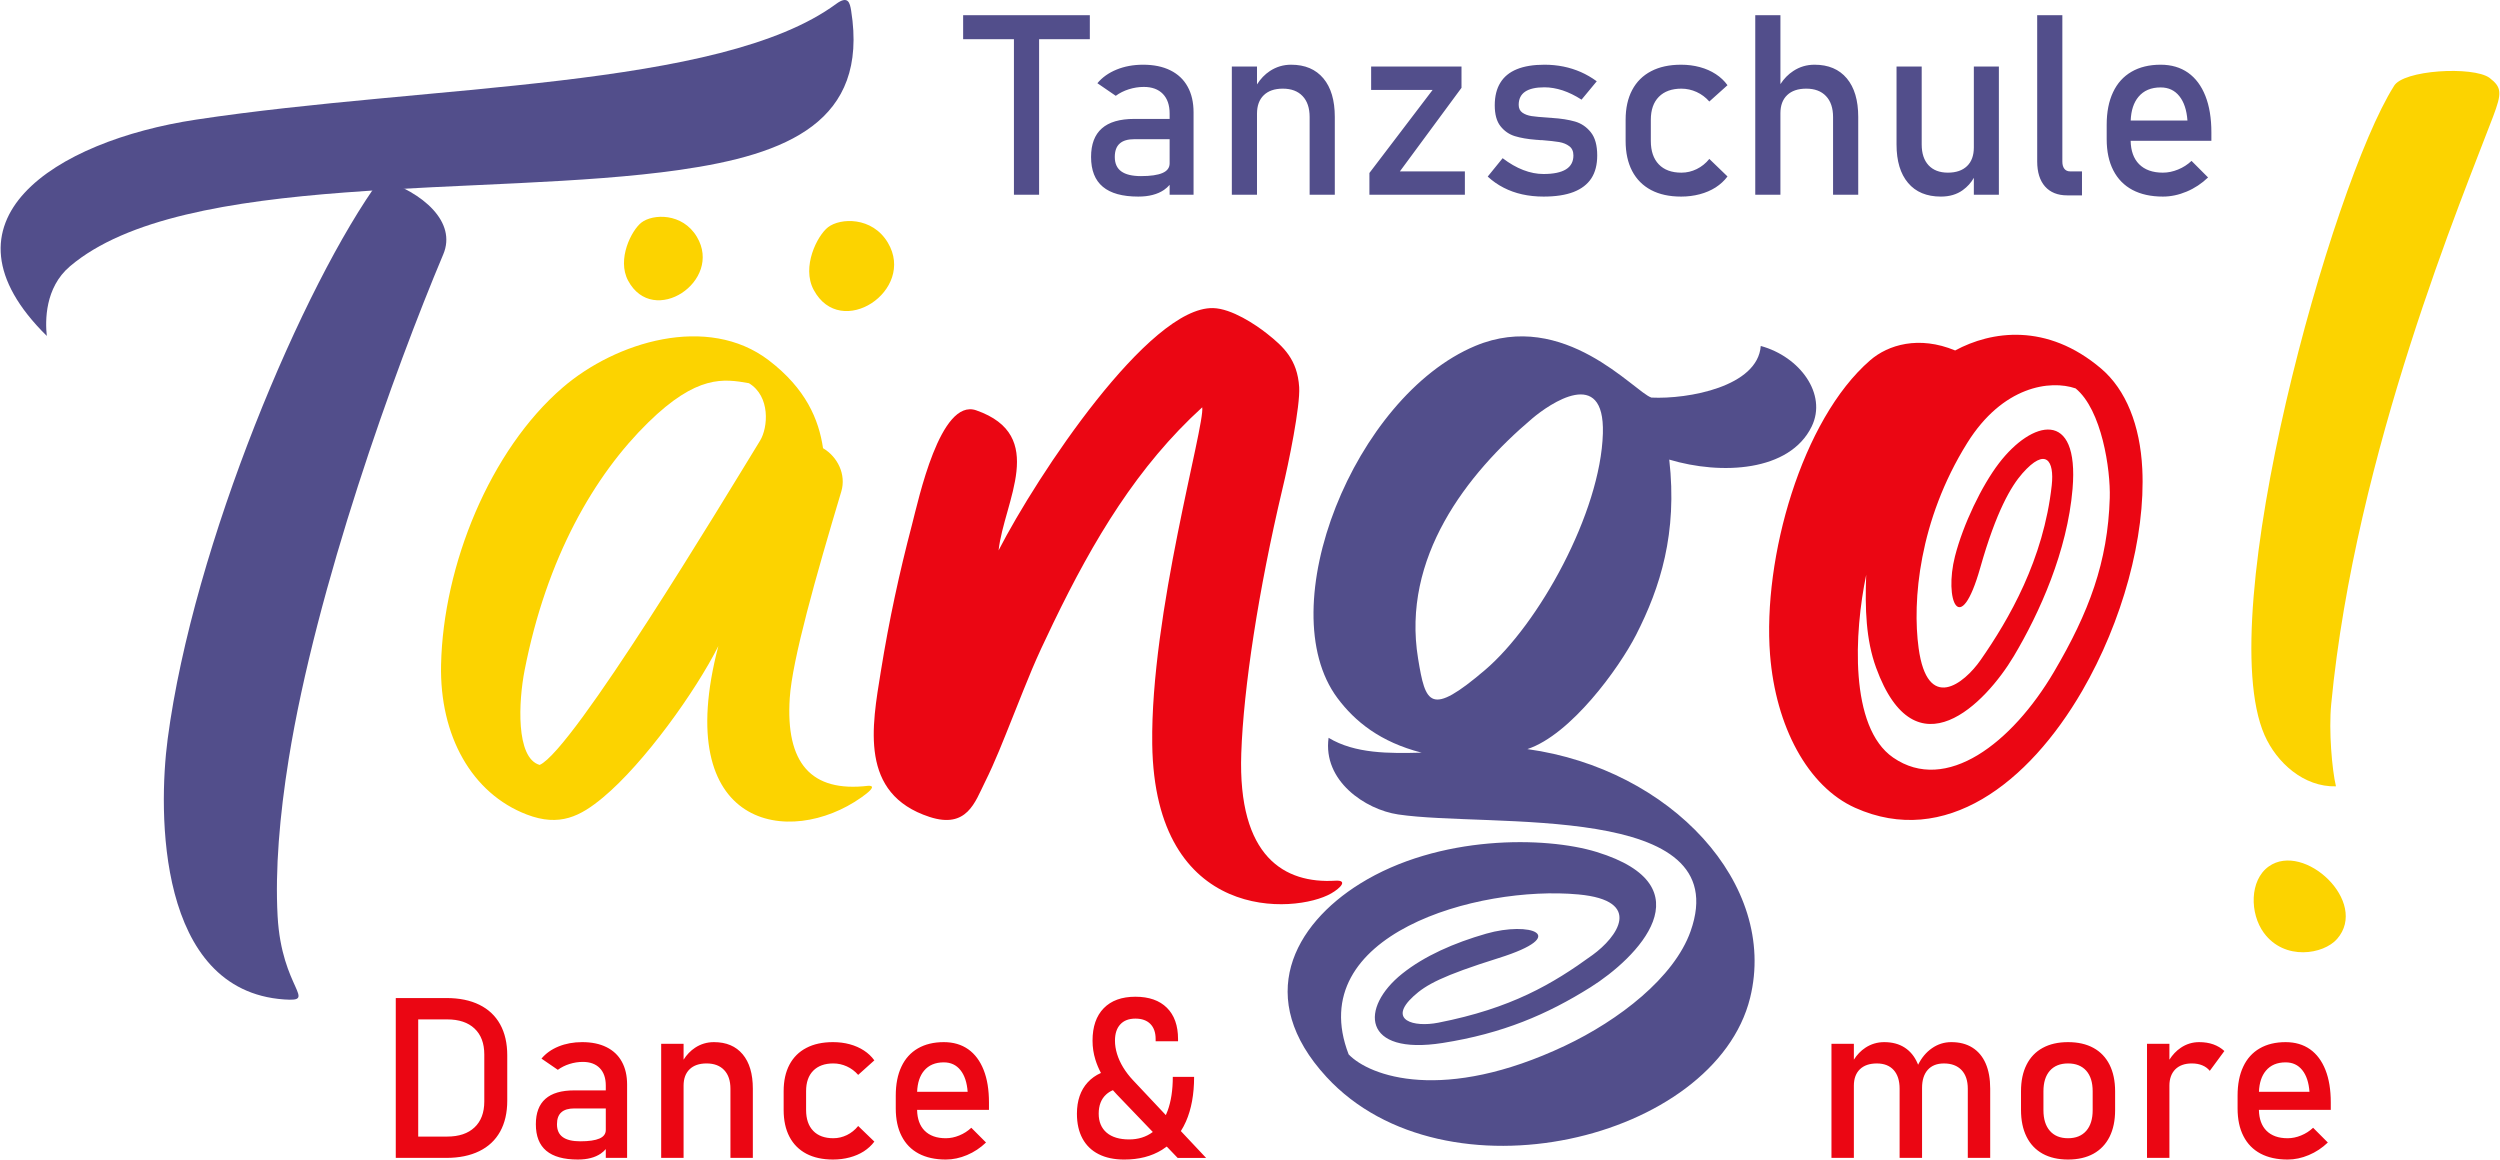 <?xml version="1.0" encoding="UTF-8"?>
<svg xmlns="http://www.w3.org/2000/svg" xmlns:xlink="http://www.w3.org/1999/xlink" xmlns:xodm="http://www.corel.com/coreldraw/odm/2003" xml:space="preserve" width="1921px" height="891px" version="1.1" style="shape-rendering:geometricPrecision; text-rendering:geometricPrecision; image-rendering:optimizeQuality; fill-rule:evenodd; clip-rule:evenodd" viewBox="0 0 2402.53 1114.92">
 <defs>
  <style type="text/css">
   
    .fil2 {fill:#524E8B}
    .fil0 {fill:#EB0613}
    .fil1 {fill:#FCD300}
   
  </style>
 </defs>
 <g id="Ebene_x0020_1">
  <g id="_2637293815664">
   <g>
    <path class="fil0" d="M2198.93 1114.91c-10.14,0 -18.84,-1.91 -26.01,-5.7 -7.18,-3.82 -12.67,-9.42 -16.42,-16.78 -3.79,-7.36 -5.66,-16.24 -5.66,-26.66l0 -12.37c0,-10.86 1.8,-20.14 5.44,-27.82 3.61,-7.69 8.88,-13.53 15.8,-17.53 6.89,-4.01 15.23,-6.03 24.93,-6.03 9.17,0 17,2.31 23.49,6.86 6.46,4.58 11.4,11.22 14.83,19.87 3.42,8.66 5.12,19.09 5.12,31.21l0 7.18 -54.33 0 -9.57 0 -5.21 0c0.16,8.62 2.58,15.29 7.16,19.95 4.81,4.87 11.62,7.33 20.43,7.33 4.36,0 8.69,-0.9 12.98,-2.67 4.3,-1.74 8.16,-4.22 11.55,-7.4l0 0 14.15 14.18 0 0c-5.42,5.19 -11.51,9.24 -18.3,12.08 -6.75,2.86 -13.57,4.3 -20.38,4.3l0 0zm-1314.38 -65.12l-3.35 0c0.35,-8.63 2.57,-15.39 6.66,-20.28 4.48,-5.37 10.83,-8.04 18.98,-8.04 6.71,0 12.05,2.49 16.02,7.47 3.97,4.94 6.28,11.91 6.93,20.85l0 0 -39.78 0 -5.46 0 0 0zm-3.38 17.35l3.38 0 5.46 0 60.27 0 0 -7.17c0,-12.13 -1.69,-22.55 -5.12,-31.21 -3.43,-8.66 -8.37,-15.3 -14.83,-19.88 -6.49,-4.55 -14.32,-6.86 -23.49,-6.86 -9.7,0 -18.03,2.03 -24.93,6.03 -6.92,4 -12.19,9.85 -15.8,17.53 -3.64,7.69 -5.45,16.96 -5.45,27.82l0 12.37c0,10.43 1.88,19.3 5.67,26.66 3.75,7.36 9.23,12.96 16.41,16.78 7.18,3.79 15.88,5.7 26.02,5.7 6.82,0 13.63,-1.44 20.38,-4.29 6.78,-2.85 12.88,-6.89 18.29,-12.09l0 0 -14.14 -14.17 0 0c-3.39,3.17 -7.25,5.66 -11.55,7.39 -4.29,1.77 -8.62,2.67 -12.98,2.67 -8.8,0 -15.62,-2.45 -20.42,-7.32 -4.6,-4.66 -7.01,-11.34 -7.17,-19.96l0 0zm1295.38 -17.35l9.57 0 33.84 0 0 0c-0.65,-8.95 -2.96,-15.91 -6.93,-20.86 -3.97,-4.97 -9.3,-7.46 -16.02,-7.46 -8.15,0 -14.5,2.67 -18.97,8.04 -4.1,4.89 -6.32,11.65 -6.67,20.28l5.18 0 0 0zm-1775.06 43.04l27.82 0c11.33,0 20.13,-2.96 26.34,-8.84 6.24,-5.88 9.38,-14.18 9.38,-24.89l0 -45.25c0,-10.71 -3.14,-19.01 -9.38,-24.89 -6.21,-5.88 -15.01,-8.8 -26.34,-8.8l-27.82 0 0 112.67 0 0zm0 -133.2l27.17 0c12.34,0 22.87,2.16 31.6,6.45 8.74,4.3 15.41,10.57 19.99,18.8 4.58,8.26 6.86,18.18 6.86,29.84l0 43.55c0,11.61 -2.28,21.53 -6.86,29.79 -4.58,8.23 -11.25,14.51 -20.06,18.8 -8.77,4.3 -19.3,6.46 -31.64,6.46l-27.06 0 -6.96 0 -14.61 0 0 -153.69 14.61 0 6.96 0 0 0zm180.36 84.13c0,-7.17 -1.95,-12.77 -5.78,-16.74 -3.86,-3.96 -9.27,-5.99 -16.34,-5.99 -4.37,0 -8.62,0.69 -12.84,2.03 -4.19,1.33 -7.9,3.2 -11.15,5.59l-15.73 -10.79c4.15,-4.98 9.63,-8.88 16.41,-11.66 6.82,-2.77 14.37,-4.18 22.7,-4.18 9.09,0 16.85,1.59 23.34,4.8 6.5,3.21 11.44,7.86 14.79,13.96 3.4,6.1 5.09,13.46 5.09,22.04l0 70.5 -20.49 0 0 -8.45c-1.43,1.66 -3.05,3.11 -4.84,4.34 -2.78,1.88 -5.99,3.32 -9.67,4.26 -3.64,0.97 -7.79,1.44 -12.37,1.44 -13.53,0 -23.63,-2.81 -30.31,-8.41 -6.71,-5.59 -10.06,-14.1 -10.06,-25.54 0,-10.83 3.06,-18.98 9.2,-24.39 6.13,-5.45 15.4,-8.15 27.81,-8.15l30.24 0 0 -4.66 0 0zm0 42.72l0 -20.71 -30.13 0c-5.66,0 -9.85,1.23 -12.63,3.75 -2.81,2.49 -4.18,6.32 -4.18,11.44 0,5.6 1.84,9.71 5.56,12.38 3.67,2.67 9.3,4.04 16.84,4.04 8.23,0 14.4,-0.9 18.44,-2.67 4.04,-1.73 6.1,-4.51 6.1,-8.23l0 0zm53.25 -82.87l21.54 0 0 15.27c3.03,-4.78 6.71,-8.61 11.07,-11.48 5.45,-3.58 11.48,-5.38 18.12,-5.38 11.9,0 21.1,3.9 27.63,11.69 6.53,7.79 9.78,18.8 9.78,33.01l0 66.6 -21.54 0 0 -66.49c0,-7.76 -2.02,-13.75 -6.06,-17.97 -4.01,-4.22 -9.64,-6.35 -16.89,-6.35 -7.07,0 -12.48,1.88 -16.34,5.63 -3.83,3.72 -5.77,8.98 -5.77,15.73l0 69.45 -21.54 0 0 -109.71 0 0zm165.2 111.3c-9.99,0 -18.54,-1.88 -25.61,-5.59 -7.08,-3.76 -12.49,-9.17 -16.24,-16.31 -3.72,-7.11 -5.59,-15.69 -5.59,-25.76l0 -18.08c0,-9.96 1.87,-18.43 5.59,-25.47 3.75,-7.07 9.16,-12.44 16.24,-16.12 7.07,-3.72 15.62,-5.56 25.61,-5.56 5.74,0 11.08,0.68 16.13,2.05 5.05,1.38 9.56,3.36 13.6,5.99 4.01,2.6 7.36,5.78 10.03,9.49l0 0 -15.55 13.97 0 0c-3.1,-3.54 -6.71,-6.25 -10.89,-8.16 -4.15,-1.87 -8.48,-2.85 -12.99,-2.85 -8.3,0 -14.75,2.35 -19.34,7 -4.58,4.65 -6.85,11.18 -6.85,19.66l0 18.08c0,8.66 2.27,15.33 6.82,20.05 4.51,4.73 11,7.12 19.37,7.12 4.58,0 8.95,-1.05 13.1,-3.07 4.18,-2.06 7.76,-4.95 10.79,-8.7l0 0 15.55 15.01 0 0c-2.74,3.68 -6.14,6.78 -10.14,9.38 -4.04,2.56 -8.55,4.51 -13.6,5.85 -5.03,1.34 -10.37,2.02 -16.03,2.02l0 0zm272.79 -62.67c-1.26,-1.32 -2.47,-2.66 -3.64,-4.01 -2.47,1.03 -4.63,2.41 -6.5,4.12 -4.79,4.36 -7.17,10.53 -7.17,18.47 0,7.83 2.56,13.89 7.65,18.26 5.12,4.33 12.34,6.49 21.61,6.49 8.84,0 16.38,-2.38 22.69,-7.1l0.07 -0.06 -34.71 -36.17 0 0zm-15.15 -20.58c-2.22,-4.16 -3.99,-8.42 -5.34,-12.79 -1.84,-5.95 -2.74,-12.02 -2.74,-18.22 0,-13.46 3.57,-23.88 10.78,-31.25 7.18,-7.35 17.32,-11.03 30.45,-11.03 13.03,0 23.13,3.53 30.27,10.61 7.15,7.1 10.72,17.13 10.72,30.08l0 2.13 -21.54 0 0 -2.13c0,-6.27 -1.7,-11.11 -5.09,-14.54 -3.39,-3.42 -8.19,-5.12 -14.36,-5.12 -6.28,0 -11.15,1.84 -14.54,5.56 -3.43,3.68 -5.12,8.91 -5.12,15.69 0,4.08 0.65,8.3 1.99,12.7 1.33,4.37 3.31,8.7 5.91,12.99 2.64,4.29 5.74,8.37 9.42,12.27l31.59 33.59c0.63,-1.37 1.21,-2.78 1.74,-4.26 3.29,-8.98 4.95,-19.84 4.95,-32.51l20.49 0c0,16.78 -2.63,31.11 -7.86,42.97 -1.45,3.26 -3.08,6.31 -4.88,9.14l24.25 25.79 -27.35 0 -10.46 -10.91c-1.47,1.12 -2.99,2.17 -4.58,3.15 -10.07,6.24 -22.19,9.35 -36.34,9.35 -9.59,0 -17.78,-1.73 -24.6,-5.2 -6.78,-3.42 -11.98,-8.47 -15.51,-15.04 -3.58,-6.6 -5.34,-14.54 -5.34,-23.84 0,-12.53 3.46,-22.59 10.35,-30.13 3.51,-3.84 7.76,-6.86 12.74,-9.05l0 0zm833.49 15.17c0,-7.76 -2.02,-13.75 -6.02,-17.97 -4.04,-4.22 -9.67,-6.34 -16.93,-6.34 -6.71,0 -11.86,2.05 -15.54,6.13 -3.65,4.11 -5.49,9.88 -5.49,17.35l0 -0.02 0 0.74 0 66.6 -21.58 0 0 -66.49c0,-7.76 -1.91,-13.75 -5.7,-17.97 -3.82,-4.22 -9.2,-6.34 -16.16,-6.34 -7.07,0 -12.48,1.87 -16.35,5.62 -3.82,3.72 -5.77,8.99 -5.77,15.73l0 69.45 -21.54 0 0 -109.71 21.54 0 0 15.27c3.04,-4.77 6.72,-8.61 11.08,-11.48 5.45,-3.57 11.47,-5.38 18.11,-5.38 7.69,0 14.25,1.73 19.66,5.24 5.42,3.5 9.56,8.58 12.41,15.26 0.18,0.4 0.35,0.81 0.51,1.23 3.36,-6.72 7.76,-11.98 13.13,-15.74 5.67,-4 11.94,-5.99 18.76,-5.99 7.9,0 14.65,1.73 20.24,5.23 5.6,3.5 9.89,8.59 12.81,15.26 2.93,6.71 4.37,14.8 4.37,24.21l0 66.6 -21.54 0 0 -66.49 0 0zm96.4 68.08c-9.52,0 -17.64,-1.88 -24.43,-5.59 -6.74,-3.76 -11.94,-9.2 -15.47,-16.35 -3.57,-7.14 -5.34,-15.76 -5.34,-25.83l0 -17.86c0,-9.96 1.77,-18.47 5.34,-25.54 3.53,-7.07 8.73,-12.48 15.47,-16.16 6.79,-3.72 14.91,-5.56 24.43,-5.56 9.49,0 17.64,1.84 24.43,5.56 6.74,3.68 11.9,9.09 15.47,16.16 3.54,7.07 5.35,15.58 5.35,25.54l0 18.15c0,10.03 -1.81,18.58 -5.35,25.65 -3.57,7.08 -8.73,12.49 -15.47,16.24 -6.79,3.71 -14.94,5.59 -24.43,5.59l0 0zm0 -20.49c7.54,0 13.35,-2.38 17.5,-7.11 4.11,-4.72 6.17,-11.33 6.17,-19.88l0 -18.15c0,-8.54 -2.06,-15.11 -6.17,-19.77 -4.15,-4.65 -9.96,-7 -17.5,-7 -7.54,0 -13.38,2.35 -17.5,7 -4.11,4.66 -6.17,11.23 -6.17,19.77l0 18.15c0,8.55 2.06,15.16 6.17,19.88 4.12,4.73 9.96,7.11 17.5,7.11l0 0zm75.91 -90.81l21.54 0 0 15.29c3.01,-4.73 6.65,-8.56 10.89,-11.43 5.38,-3.65 11.3,-5.45 17.75,-5.45 5.02,0 9.56,0.72 13.6,2.16 4.04,1.45 7.58,3.58 10.61,6.39l-14.03 19.05c-1.92,-2.35 -4.33,-4.11 -7.22,-5.3 -2.88,-1.19 -6.21,-1.81 -10.03,-1.81 -6.82,0 -12.12,1.91 -15.91,5.66 -3.75,3.8 -5.66,9.03 -5.66,15.7l0 69.45 -21.54 0 0 -109.71z"></path>
    <path class="fil0" d="M1935.55 631.09c25.03,-41.92 51.58,-101.25 56.61,-161.02 6.54,-77.68 -39.19,-65.88 -70.7,-24.75 -16.63,21.71 -34.47,58.85 -42.34,89.54 -10.58,41.35 4.67,80.33 24.34,10.87 15.35,-54.24 29.72,-78.36 40.47,-90.57 22.53,-25.57 30.83,-12.32 28.22,11.47 -7.85,71.46 -41.1,128.75 -68.3,167.85 -16.13,23.18 -51.24,50.76 -59.7,-11.33 -6.14,-45.1 0.19,-122.54 46.71,-197.19 34.23,-54.91 79.92,-60.86 104.24,-52.51 25.19,20.63 33.64,78.01 32.84,105.18 -1.84,61.94 -20.05,110.26 -53.68,167.41 -40.24,68.37 -103.69,117.54 -154.61,82.36 -42.35,-29.26 -37.41,-120.54 -25.9,-175.71 -1.24,32.61 -0.26,62.48 9.53,89.34 37.84,103.82 105.32,34.19 132.27,-10.94l0 0zm-976.02 -101.91c5.22,-47.11 47.75,-110.5 -21.5,-134.65 -34.68,-12.09 -55.52,86.16 -61.84,110.25 -12.09,46.1 -21.84,90.94 -29.89,140.8 -8.5,52.7 -21,117.71 46.8,139.88 36.09,11.79 43.78,-14.35 53.25,-33.31 9.76,-19.54 17.93,-40.67 26.23,-61.38 17.42,-43.48 20.46,-52.28 39.64,-91.94 38.83,-80.29 80.98,-150.63 143.11,-207.21 2.75,17.23 -49.78,199.15 -48.07,323.79 2.36,172.56 137.61,163.45 172.11,143.6 9.02,-5.19 16.33,-12.95 3.95,-12.21 -48.61,2.91 -93.89,-22.48 -90.45,-122.37 2.15,-62.77 16.56,-157.23 39.53,-254.15 6.06,-24.96 17.29,-79.98 16.14,-98.12 -1.68,-26.54 -15.17,-38.91 -30.93,-51.39 -11.06,-8.76 -34.05,-24.11 -51.85,-24.54 -61.47,-1.49 -169.03,160.53 -206.23,232.95l0 0zm741.77 100.27c5.39,68.92 36.23,126.83 81.85,147.27 86.26,38.63 166.7,-23.51 218.3,-112.46 38.54,-66.44 60.99,-147.84 57.76,-213.39 -2.08,-42.02 -15.68,-76.14 -39.53,-96.44 -52.16,-44.36 -105.66,-36.24 -140.4,-17.46 -34.82,-14.46 -64.44,-5.54 -81.76,9.48 -65.69,56.97 -103.49,190.02 -96.22,283z"></path>
    <path class="fil1" d="M2180.86 833.06c-18.66,13.21 -18.43,45.37 -4.69,63.99 19.87,26.94 57.32,20.64 70.32,5.76 30.98,-35.48 -31.62,-93.83 -65.63,-69.75l0 0zm64.56 -76.99c-3.81,-16.07 -7.03,-53.27 -4.56,-79.05 23.29,-243.02 127.44,-490.04 155.66,-564.96 8.54,-22.64 8.47,-28.02 -3.42,-37.19 -15.67,-11.46 -83.66,-7.75 -92.05,8.11 -59.49,94.01 -175.3,507.35 -124.33,623.73 11.59,26.48 37.76,50.21 68.7,49.36z"></path>
    <path class="fil1" d="M518.26 735.49c-23.22,-6.66 -20.21,-61.65 -14.5,-90.85 21.28,-108.88 67.26,-187.87 118.81,-238.38 47.02,-46.05 72.62,-42.11 96.9,-37.82 20.8,12.56 18.49,42.57 10.71,55.29 -35.43,57.8 -179.87,297.69 -211.92,311.76l0 0zm334.78 -502.18c-15.01,-25.16 -45.75,-23.95 -57.51,-14.82 -10.29,7.98 -25.64,38.03 -13.82,60.16 26.09,48.91 98.68,0.51 71.33,-45.34l0 0zm-183.6 -5.57c-13.91,-23.34 -42.42,-22.21 -53.33,-13.75 -9.53,7.4 -23.77,35.26 -12.82,55.79 24.21,45.35 91.51,0.47 66.15,-42.04l0 0zm20.64 393.46c-46.23,176.22 68.96,193.98 137.44,145.58 5.6,-3.97 15.67,-11.5 6.77,-11.25 -55.27,6.62 -79.59,-22.02 -75.57,-84.27 2.37,-36.84 25.1,-117.02 49.56,-198.65 4.88,-16.27 -3.45,-33.36 -17.55,-41.67 -4.06,-27.56 -16.45,-57.22 -52.12,-84.47 -58.75,-44.91 -147.19,-17.77 -198.15,26.11 -69.91,60.19 -114.92,170.78 -116.99,266.56 -1.48,68.25 29.52,123.72 82.34,144.01 31.79,12.21 51.78,1.59 73.38,-16.38 39.57,-32.92 89.09,-102.11 110.89,-145.57z"></path>
    <path class="fil2" d="M1540.57 416.64c-2.2,76.34 -61.79,183.68 -113.37,227.61 -52.84,45.01 -57.14,32.83 -64.33,-11.1 -15.87,-96.95 46.73,-177.36 109.71,-230.73 16.77,-14.21 69.86,-50.85 67.99,14.22l0 0zm-11.96 532.65c44.92,-28.18 113.21,-97.05 5.99,-130.1 -49.19,-15.16 -151.69,-16.7 -227.53,30.46 -63.56,39.52 -102.43,109.77 -32.18,185.95 113.72,123.29 373.43,60.59 407.23,-76.15 27.02,-109.29 -76.31,-220.09 -214.14,-239.19 41.83,-13.88 88.1,-77.76 104.53,-109.88 23.23,-45.45 39.89,-97.69 31.87,-168.48 49.95,14.99 115.78,11.69 136.96,-31.83 15.14,-31.12 -11.42,-67.21 -48.98,-77.42 -2.85,39.04 -69.7,51.32 -105.12,49.63 -16.23,-5.26 -83.75,-85.52 -169.36,-49.68 -116.2,48.63 -197.47,251.6 -132.5,338.64 16.73,22.41 41.09,42.26 80.92,52.44 -31.18,0.84 -64.16,1.07 -89.47,-14.28 -5.74,41.32 35.19,69 66.93,73.71 88,13.08 325.61,-13.18 281.12,112.32 -15.8,44.58 -68.96,85.6 -120.77,110.09 -116.77,55.18 -187.63,29.49 -208,8.27 -44.4,-115.34 124.33,-162.71 220.85,-153.79 63.57,5.87 36.85,41.37 13.87,58.08 -38.77,28.19 -78.35,51.48 -148.57,65.25 -23.66,4.65 -48.94,-2.38 -23.77,-25.46 12.01,-11.02 27.27,-19.55 81.92,-36.71 69.99,-21.99 29.69,-35.43 -12.02,-23.44 -30.95,8.9 -59.34,21.36 -80.8,38.51 -40.67,32.49 -38.86,78.84 38.96,66.59 57.67,-9.09 100.34,-27.36 142.06,-53.53z"></path>
    <path class="fil2" d="M2079 189.02c-11.39,0 -21.15,-2.14 -29.22,-6.4 -8.06,-4.29 -14.22,-10.58 -18.44,-18.84 -4.25,-8.27 -6.36,-18.24 -6.36,-29.95l0 -13.9c0,-12.2 2.03,-22.61 6.12,-31.25 4.05,-8.63 9.97,-15.19 17.75,-19.69 7.74,-4.5 17.1,-6.77 28,-6.77 10.3,0 19.09,2.59 26.38,7.7 7.26,5.14 12.81,12.6 16.66,22.33 3.85,9.72 5.75,21.44 5.75,35.05l0 8.07 -65.48 0 -8.22 0 -3.93 0c0.19,9.68 2.9,17.17 8.05,22.41 5.39,5.47 13.06,8.23 22.94,8.23 4.9,0 9.77,-1.02 14.59,-3.01 4.83,-1.94 9.16,-4.74 12.97,-8.3l0 0 15.89 15.92 0 0c-6.08,5.84 -12.93,10.38 -20.55,13.58 -7.58,3.2 -15.24,4.82 -22.9,4.82l0 0zm-27.06 -73.15l8.22 0 42.47 0 0 0c-0.73,-10.04 -3.33,-17.87 -7.79,-23.42 -4.45,-5.59 -10.45,-8.39 -17.99,-8.39 -9.15,0 -16.29,3 -21.31,9.04 -4.6,5.49 -7.09,13.08 -7.48,22.77l3.88 0 0 0zm-1053.46 -78.21l0 149.58 -24.19 0 0 -149.58 -48.84 0 0 -23.06 121.82 0 0 23.06 -48.79 0 0 0zm125.51 71.45c0,-8.06 -2.19,-14.35 -6.49,-18.8 -4.33,-4.46 -10.41,-6.73 -18.35,-6.73 -4.91,0 -9.69,0.77 -14.43,2.27 -4.7,1.5 -8.88,3.6 -12.52,6.28l-17.67 -12.12c4.65,-5.59 10.82,-9.97 18.43,-13.09 7.66,-3.12 16.13,-4.7 25.49,-4.7 10.22,0 18.93,1.78 26.22,5.39 7.29,3.6 12.85,8.84 16.62,15.69 3.81,6.84 5.71,15.11 5.71,24.76l0 79.18 -23.01 0 0 -9.49c-1.61,1.86 -3.42,3.49 -5.43,4.87 -3.12,2.11 -6.73,3.73 -10.87,4.78 -4.09,1.1 -8.75,1.62 -13.9,1.62 -15.19,0 -26.54,-3.15 -34.03,-9.44 -7.54,-6.28 -11.31,-15.84 -11.31,-28.69 0,-12.16 3.44,-21.32 10.33,-27.39 6.89,-6.13 17.3,-9.16 31.25,-9.16l33.96 0 0 -5.23 0 0zm0 47.98l0 -23.26 -33.84 0c-6.36,0 -11.07,1.38 -14.18,4.21 -3.16,2.8 -4.71,7.09 -4.71,12.85 0,6.28 2.07,10.9 6.25,13.9 4.13,3 10.45,4.54 18.92,4.54 9.24,0 16.17,-1.01 20.71,-3 4.54,-1.94 6.85,-5.06 6.85,-9.24l0 0zm59.81 -93.09l24.2 0 0 17.16c3.4,-5.37 7.54,-9.67 12.44,-12.9 6.12,-4.01 12.89,-6.04 20.34,-6.04 13.38,0 23.71,4.38 31.05,13.13 7.33,8.76 10.98,21.12 10.98,37.08l0 74.81 -24.2 0 0 -74.69c0,-8.71 -2.26,-15.43 -6.8,-20.18 -4.5,-4.74 -10.82,-7.13 -18.97,-7.13 -7.94,0 -14.02,2.11 -18.36,6.32 -4.3,4.17 -6.48,10.09 -6.48,17.67l0 78.01 -24.2 0 0 -123.24 0 0zm220.83 20.43l-59.25 80.36 62.49 0 0 22.45 -91.79 0 0 -20.91 60.78 -79.88 -59.12 0 0 -22.45 86.89 0 0 20.43 0 0zm78.85 104.59c-7.29,0 -14.1,-0.73 -20.46,-2.14 -6.41,-1.42 -12.36,-3.57 -17.87,-6.41 -5.55,-2.83 -10.66,-6.4 -15.32,-10.69l0 0 14.35 -17.67 0 0c6.64,5.06 13.25,8.87 19.85,11.39 6.57,2.55 13.05,3.81 19.45,3.81 9.57,0 16.78,-1.51 21.56,-4.46 4.79,-2.96 7.18,-7.42 7.18,-13.38 0,-3.93 -1.3,-6.92 -3.93,-8.87 -2.6,-1.99 -5.84,-3.32 -9.73,-4.01 -3.89,-0.65 -9.32,-1.26 -16.37,-1.83 -0.65,0 -1.3,0 -2.03,-0.04 -0.73,-0.04 -1.38,-0.12 -2.03,-0.2 -0.32,0 -0.6,0 -0.93,-0.04 -0.32,-0.04 -0.65,-0.08 -0.97,-0.08 -7.99,-0.61 -14.75,-1.79 -20.3,-3.49 -5.52,-1.7 -10.14,-4.9 -13.82,-9.56 -3.69,-4.66 -5.52,-11.35 -5.52,-20.06 0,-8.72 1.79,-15.97 5.36,-21.72 3.52,-5.8 8.83,-10.13 15.88,-13.01 7.05,-2.88 15.89,-4.34 26.51,-4.34 6.4,0 12.52,0.61 18.31,1.78 5.84,1.18 11.39,2.96 16.7,5.27 5.31,2.35 10.41,5.31 15.32,8.88l0 0 -14.63 17.67 0 0c-6.16,-3.97 -12.24,-6.93 -18.2,-8.92 -5.99,-1.94 -11.83,-2.95 -17.5,-2.95 -8.27,0 -14.43,1.41 -18.57,4.21 -4.09,2.8 -6.16,7.01 -6.16,12.64 0,3.33 1.18,5.84 3.53,7.5 2.31,1.66 5.27,2.76 8.83,3.32 3.57,0.53 8.64,1.02 15.2,1.42 0.49,0.08 0.98,0.12 1.46,0.12 0.53,0 1.06,0.04 1.62,0.12 0.25,0 0.49,0 0.73,0 0.2,0 0.45,0.04 0.69,0.12 8.63,0.53 15.97,1.71 22.05,3.45 6.03,1.74 11.14,5.18 15.23,10.33 4.13,5.15 6.16,12.57 6.16,22.29 0,8.88 -1.86,16.21 -5.67,22.05 -3.81,5.79 -9.53,10.17 -17.19,13.13 -7.61,2.92 -17.21,4.37 -28.77,4.37l0 0zm132.24 0c-11.23,0 -20.83,-2.1 -28.78,-6.28 -7.94,-4.21 -14.02,-10.29 -18.23,-18.31 -4.17,-7.99 -6.28,-17.63 -6.28,-28.94l0 -20.3c0,-11.19 2.11,-20.71 6.28,-28.61 4.21,-7.95 10.29,-13.98 18.23,-18.12 7.95,-4.17 17.55,-6.24 28.78,-6.24 6.44,0 12.44,0.77 18.11,2.31 5.68,1.54 10.74,3.77 15.28,6.73 4.5,2.92 8.27,6.49 11.27,10.66l0 0 -17.47 15.68 0 0c-3.49,-3.97 -7.54,-7.01 -12.24,-9.16 -4.66,-2.1 -9.52,-3.2 -14.59,-3.2 -9.32,0 -16.57,2.64 -21.72,7.86 -5.14,5.23 -7.7,12.57 -7.7,22.09l0 20.31c0,9.72 2.56,17.22 7.66,22.53 5.07,5.31 12.37,7.98 21.76,7.98 5.15,0 10.05,-1.17 14.71,-3.45 4.71,-2.31 8.72,-5.55 12.12,-9.76l0 0 17.47 16.86 0 0c-3.08,4.13 -6.89,7.61 -11.39,10.53 -4.54,2.88 -9.6,5.07 -15.28,6.57 -5.63,1.49 -11.63,2.26 -17.99,2.26l0 0zm71.36 -174.42l24.2 0 0 66.28c3.4,-5.25 7.53,-9.47 12.44,-12.66 6.12,-4.01 12.89,-6 20.34,-6 13.37,0 23.71,4.38 31.04,13.13 7.34,8.75 10.99,21.12 10.99,37.08l0 74.81 -24.2 0 0 -74.69c0,-8.71 -2.27,-15.43 -6.81,-20.18 -4.49,-4.74 -10.82,-7.13 -18.96,-7.13 -7.94,0 -14.02,2.07 -18.36,6.2 -4.3,4.09 -6.49,9.93 -6.49,17.43l0 78.37 -24.19 0 0 -172.64 0 0zm210.17 49.4l24.07 0 0 123.24 -24.07 0 0 -16.27c-2.55,4.6 -6.1,8.56 -10.71,11.89 -5.71,4.1 -12.68,6.16 -20.99,6.16 -13.61,0 -24.15,-4.37 -31.53,-13.13 -7.41,-8.75 -11.1,-21.07 -11.1,-36.95l0 -74.94 24.19 0 0 74.93c0,8.59 2.23,15.28 6.61,19.99 4.38,4.7 10.58,7.09 18.6,7.09 7.9,0 14.02,-2.11 18.4,-6.33 4.34,-4.17 6.53,-10.17 6.53,-17.91l0 -77.77 0 0zm85.1 91.43c0,3 0.69,5.3 1.99,6.93 1.29,1.62 3.12,2.43 5.51,2.43l11.38 0 0 23.06 -14.22 0c-9.2,0 -16.29,-2.88 -21.32,-8.55 -5.02,-5.72 -7.53,-13.74 -7.53,-24.12l-0.01 -140.58 24.2 0 0 140.83z"></path>
    <path class="fil2" d="M160.6 710.5c-9.29,70.47 -10.21,241.95 111.99,250.48 32.77,2.29 -2.47,-9.84 -6.29,-80.14 -2.42,-44.59 1.89,-96.29 10.69,-151.08 26.49,-164.89 101.53,-373.46 148.61,-485.25 13.03,-30.92 -19.08,-59.48 -60.41,-72.5 -73.74,100.8 -179.95,351.36 -204.59,538.49z"></path>
    <path class="fil2" d="M66.64 256.06c108.73,-92.32 401.14,-66.11 586.34,-92.71 103.08,-14.8 181.79,-46.33 164.79,-153.05 -1.25,-7.87 -3.04,-14.92 -14.53,-6.47 -111.49,82.02 -391.55,77.27 -615.44,111.21 -135.87,20.6 -255.5,97.44 -143.42,207.97 -1.52,-14.24 -2.02,-46.33 22.26,-66.95z"></path>
   </g>
  </g>
 </g>
</svg>
